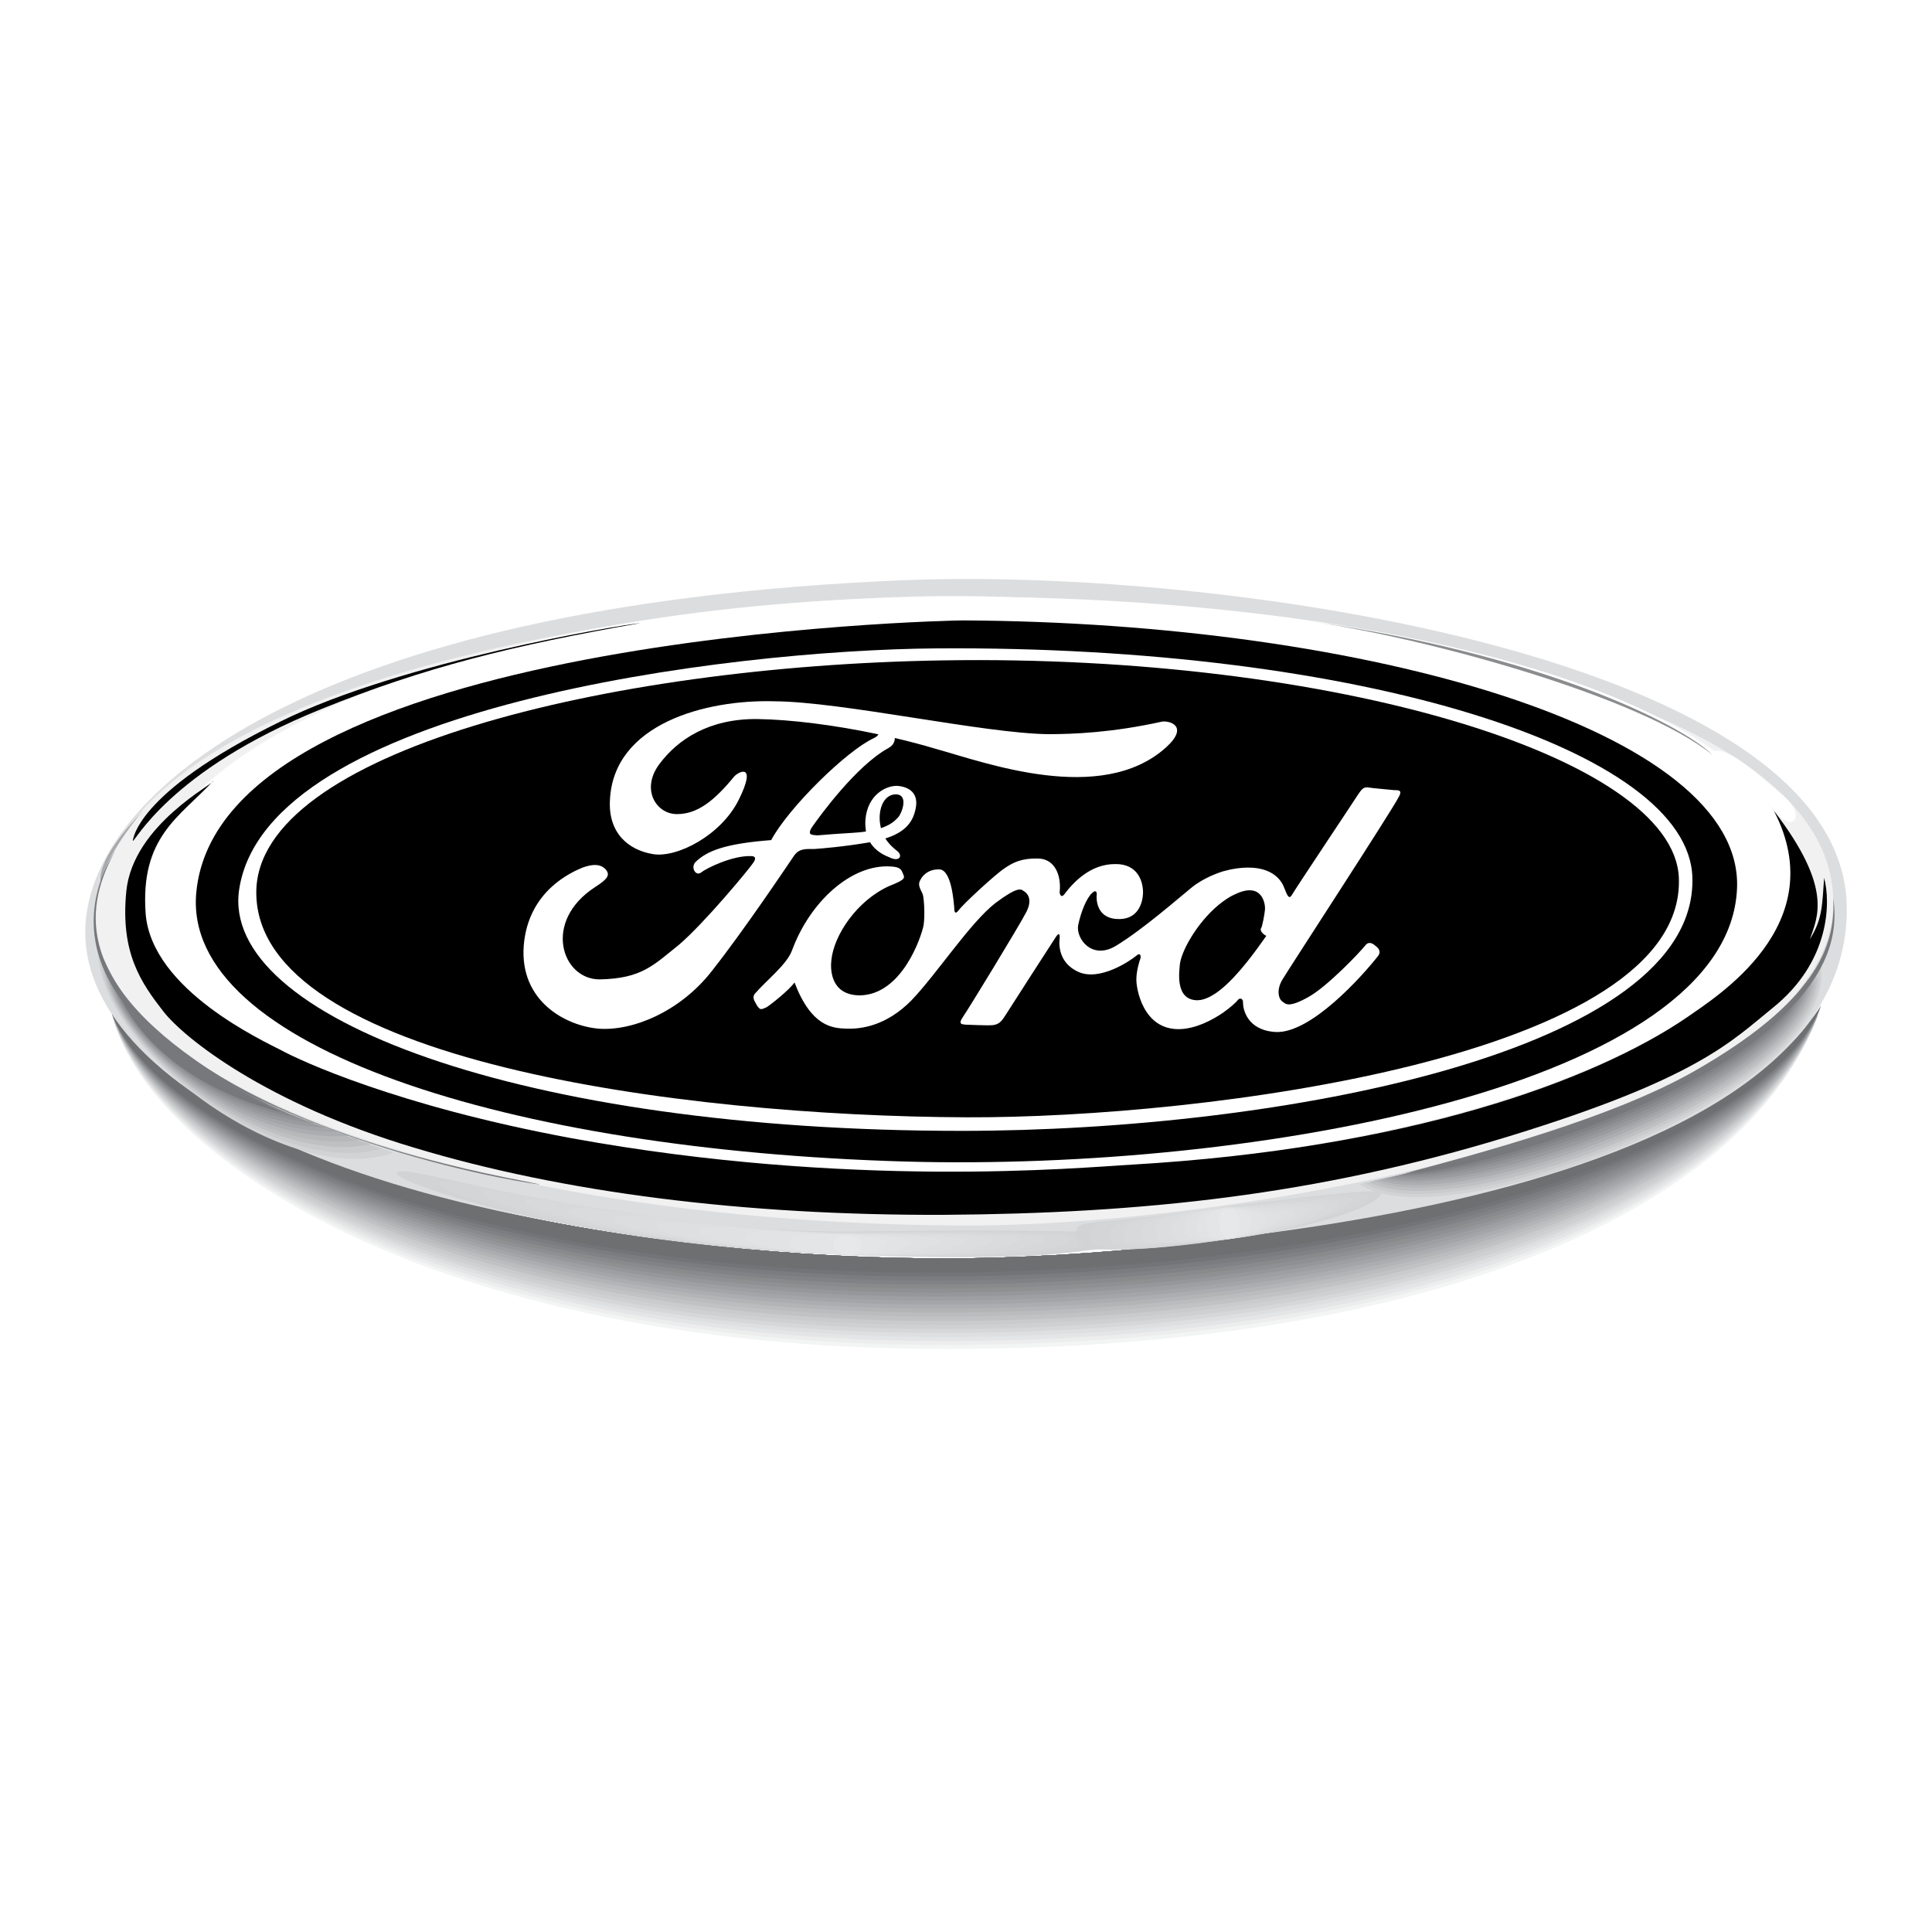 <?xml version="1.0" encoding="utf-8"?>
<!-- Generator: Adobe Illustrator 13.0.0, SVG Export Plug-In . SVG Version: 6.00 Build 14948)  -->
<!DOCTYPE svg PUBLIC "-//W3C//DTD SVG 1.0//EN" "http://www.w3.org/TR/2001/REC-SVG-20010904/DTD/svg10.dtd">
<svg version="1.0" id="Layer_1" xmlns="http://www.w3.org/2000/svg" xmlns:xlink="http://www.w3.org/1999/xlink" x="0px" y="0px"
	 width="192.756px" height="192.756px" viewBox="0 0 192.756 192.756" enable-background="new 0 0 192.756 192.756"
	 xml:space="preserve">
<g>
	<polygon fill-rule="evenodd" clip-rule="evenodd" fill="#FFFFFF" points="0,0 192.756,0 192.756,192.756 0,192.756 0,0 	"/>
	<path fill-rule="evenodd" clip-rule="evenodd" fill="#FFFFFF" d="M11.164,101.104c13.364,18.328,54.741,24.445,83.109,24.445
		c28.256,0,77.147-7.469,87.43-25.266c-6.116,19.436-36.412,34.707-87.43,34.707C42.302,134.99,14.244,114.998,11.164,101.104
		L11.164,101.104z"/>
	<path fill-rule="evenodd" clip-rule="evenodd" fill="#F3F4F4" d="M94.273,134.59c-51.683,0-79.94-19.68-83.109-33.486
		c13.364,18.328,54.741,24.445,83.109,24.445c28.212,0,76.992-7.469,87.386-25.199c-0.199,0.688-0.443,1.33-0.688,1.928
		C173.503,120.473,143.296,134.59,94.273,134.59L94.273,134.59z"/>
	<path fill-rule="evenodd" clip-rule="evenodd" fill="#EDEDEE" d="M94.273,134.191c-51.373,0.045-79.852-19.348-83.109-33.088
		c13.364,18.328,54.741,24.445,83.109,24.445c28.146,0,76.836-7.426,87.32-25.066c-0.178,0.555-0.377,1.152-0.576,1.707
		C173.658,120.119,143.141,134.17,94.273,134.191L94.273,134.191z"/>
	<path fill-rule="evenodd" clip-rule="evenodd" fill="#E4E5E6" d="M94.273,133.793c-51.085,0.045-79.785-19.037-83.109-32.689
		c13.364,18.328,54.741,24.445,83.109,24.445c28.102,0,76.637-7.426,87.231-25c-0.133,0.533-0.244,1.041-0.443,1.529
		C173.813,119.809,142.985,133.771,94.273,133.793L94.273,133.793z"/>
	<path fill-rule="evenodd" clip-rule="evenodd" fill="#DEDFE0" d="M94.273,133.395c-50.819,0.043-79.697-18.729-83.109-32.291
		c13.364,18.328,54.741,24.445,83.109,24.445c28.057,0,76.46-7.402,87.187-24.91c-0.089,0.465-0.2,0.908-0.354,1.307
		C173.991,119.432,142.809,133.328,94.273,133.395L94.273,133.395z"/>
	<path fill-rule="evenodd" clip-rule="evenodd" fill="#D5D7D8" d="M94.273,132.994c-50.531,0.09-79.608-18.395-83.109-31.891
		c13.364,18.328,54.741,24.445,83.109,24.445c28.013,0,76.305-7.359,87.098-24.801c-0.022,0.355-0.111,0.775-0.222,1.131
		C174.102,119.076,142.653,132.928,94.273,132.994L94.273,132.994z"/>
	<path fill-rule="evenodd" clip-rule="evenodd" fill="#CFD0D2" d="M94.273,132.596c-50.221,0.088-79.541-18.084-83.109-31.492
		c13.364,18.328,54.741,24.445,83.109,24.445c27.947,0,76.106-7.359,87.076-24.711c-0.044,0.309-0.089,0.643-0.177,0.908
		C174.257,118.766,142.498,132.529,94.273,132.596L94.273,132.596z"/>
	<path fill-rule="evenodd" clip-rule="evenodd" fill="#C9CBCC" d="M94.273,132.197c-49.932,0.088-79.453-17.752-83.109-31.094
		c13.364,18.328,54.741,24.445,83.109,24.445c27.902,0,75.95-7.314,86.987-24.645c0.045,0.287,0,0.531-0.044,0.73
		C174.412,118.391,142.343,132.086,94.273,132.197L94.273,132.197z"/>
	<path fill-rule="evenodd" clip-rule="evenodd" fill="#C1C2C4" d="M94.273,131.799c-49.644,0.088-79.386-17.486-83.109-30.695
		c13.364,18.328,54.741,24.445,83.109,24.445c27.858,0,75.795-7.27,86.943-24.512c0.044,0.154,0.044,0.354,0.044,0.51
		C174.589,118.035,142.166,131.688,94.273,131.799L94.273,131.799z"/>
	<path fill-rule="evenodd" clip-rule="evenodd" fill="#BABCBE" d="M94.273,131.355c-49.334,0.154-79.297-17.109-83.109-30.252
		c13.364,18.328,54.741,24.445,83.109,24.445c27.814,0,75.596-7.27,86.876-24.445c0.066,0.133,0.11,0.244,0.155,0.332
		C174.744,117.725,142.011,131.244,94.273,131.355L94.273,131.355z"/>
	<path fill-rule="evenodd" clip-rule="evenodd" fill="#B2B4B6" d="M94.273,130.955c-49.046,0.156-79.208-16.799-83.109-29.852
		c13.364,18.328,54.741,24.445,83.109,24.445c27.747,0,75.418-7.225,86.833-24.357c0.11,0.09,0.199,0.133,0.243,0.156
		C174.899,117.348,141.899,130.846,94.273,130.955L94.273,130.955z"/>
	<path fill-rule="evenodd" clip-rule="evenodd" fill="#ABADB0" d="M94.273,130.557c-48.78,0.156-79.098-16.488-83.109-29.453
		c13.364,18.328,54.741,24.445,83.109,24.445c27.703,0,75.263-7.182,86.744-24.225c0.155-0.043,0.288-0.043,0.332-0.088
		C175.055,116.994,141.744,130.447,94.273,130.557L94.273,130.557z"/>
	<path fill-rule="evenodd" clip-rule="evenodd" fill="#A3A5A8" d="M94.273,130.158c-48.492,0.154-79.009-16.156-83.109-29.055
		c13.364,18.328,54.741,24.445,83.109,24.445c27.659,0,75.064-7.182,86.677-24.158c0.199-0.066,0.354-0.154,0.421-0.287
		C175.188,116.684,141.567,130.004,94.273,130.158L94.273,130.158z"/>
	<path fill-rule="evenodd" clip-rule="evenodd" fill="#9D9FA2" d="M94.273,129.76c-48.182,0.199-78.943-15.848-83.109-28.656
		c13.364,18.328,54.741,24.445,83.109,24.445c27.614,0,74.909-7.158,86.632-24.068c0.2-0.133,0.399-0.289,0.51-0.443
		C175.343,116.307,141.412,129.604,94.273,129.76L94.273,129.76z"/>
	<path fill-rule="evenodd" clip-rule="evenodd" fill="#95979A" d="M94.273,129.359c-47.894,0.201-78.854-15.514-83.109-28.256
		c13.364,18.328,54.741,24.445,83.109,24.445c27.547,0,74.753-7.115,86.543-23.959c0.289-0.242,0.488-0.443,0.644-0.686
		C175.498,115.951,141.257,129.16,94.273,129.359L94.273,129.359z"/>
	<path fill-rule="evenodd" clip-rule="evenodd" fill="#8E9092" d="M94.273,128.961c-47.605,0.199-78.788-15.203-83.109-27.857
		c13.364,18.328,54.741,24.445,83.109,24.445c27.503,0,74.554-7.115,86.5-23.869c0.288-0.289,0.532-0.576,0.731-0.887
		C175.653,115.643,141.102,128.762,94.273,128.961L94.273,128.961z"/>
	<path fill-rule="evenodd" clip-rule="evenodd" fill="#888A8C" d="M94.273,128.562c-47.295,0.244-78.699-14.893-83.109-27.459
		c13.364,18.328,54.741,24.445,83.109,24.445c27.459,0,74.376-7.07,86.433-23.803c0.311-0.311,0.599-0.664,0.843-1.043
		C175.83,115.287,140.925,128.318,94.273,128.562L94.273,128.562z"/>
	<path fill-rule="evenodd" clip-rule="evenodd" fill="#808285" d="M94.273,128.164c-47.007,0.242-78.611-14.561-83.109-27.061
		c13.364,18.328,54.741,24.445,83.109,24.445c27.371,0,74.221-7.025,86.389-23.67c0.354-0.443,0.687-0.842,0.931-1.285
		C175.985,114.91,140.77,127.92,94.273,128.164L94.273,128.164z"/>
	<path fill-rule="evenodd" clip-rule="evenodd" fill="#7A7C7F" d="M94.273,127.764c-46.741,0.244-78.544-14.25-83.109-26.66
		c13.364,18.328,54.741,24.445,83.109,24.445c27.348,0,74.022-7.025,86.3-23.604c0.398-0.465,0.775-0.953,1.041-1.463
		C176.096,114.6,140.614,127.521,94.273,127.764L94.273,127.764z"/>
	<path fill-rule="evenodd" clip-rule="evenodd" fill="#737477" d="M94.273,127.365c-46.409,0.244-78.455-13.939-83.109-26.262
		c13.364,18.328,54.741,24.445,83.109,24.445c27.303,0,73.867-6.982,86.278-23.516c0.399-0.51,0.798-1.086,1.108-1.639
		C176.252,114.246,140.459,127.078,94.273,127.365L94.273,127.365z"/>
	<path fill-rule="evenodd" clip-rule="evenodd" fill="#6D6F71" d="M11.164,101.104c13.364,18.328,54.741,24.445,83.109,24.445
		c28.256,0,77.147-7.469,87.43-25.266c-5.274,13.586-41.399,26.395-87.43,26.684C48.13,127.232,15.884,113.314,11.164,101.104
		L11.164,101.104z"/>
	<path fill-rule="evenodd" clip-rule="evenodd" fill="#DCDDDE" d="M8.504,93.014c0,15.779,29.432,31.826,85.835,32.18
		c19.681,0.133,90.334-4.232,89.913-34.706c-0.311-24.645-61.434-33.908-94.035-32.601C30.622,60.324,8.504,79.295,8.504,93.014
		L8.504,93.014z"/>
	<path fill-rule="evenodd" clip-rule="evenodd" fill="#D1D3D4" d="M84.388,125.193c23.935,0.887,27.814-0.998,27.814-1.883
		c0-0.844-28.9-0.422-27.127-0.422c-25.975,0-45.5-7.402-45.5-5.807C39.576,117.947,56.464,124.152,84.388,125.193L84.388,125.193z"
		/>
	<path fill-rule="evenodd" clip-rule="evenodd" fill="#D4D5D7" d="M43.787,118.123c0-1.395,15.425,3.879,36.369,4.678
		c1.596,0.088,3.235,0.109,4.92,0.109c-1.618,0,24.489-0.354,24.489,0.488c0,0.355-0.709,0.908-3.435,1.33
		c-3.28,0.555-9.774,0.863-21.697,0.465c-1.973-0.066-3.856-0.199-5.696-0.311C56.973,123.443,43.787,118.967,43.787,118.123
		L43.787,118.123z"/>
	<path fill-rule="evenodd" clip-rule="evenodd" fill="#D5D7D8" d="M48.064,119.033c0-1.354,13.962,3.125,32.601,3.855
		c1.396,0.021,2.881,0.066,4.366,0.066c-1.374,0,21.852-0.287,21.897,0.531c0,0.311-0.599,0.799-2.992,1.197
		c-3.014,0.555-8.798,0.865-19.437,0.51c-1.751-0.066-3.479-0.154-5.12-0.266C60.054,123.643,48.064,119.83,48.064,119.033
		L48.064,119.033z"/>
	<path fill-rule="evenodd" clip-rule="evenodd" fill="#D8D9DB" d="M52.385,119.963c0-1.33,12.434,2.305,28.767,2.947
		c1.263,0.045,2.549,0.09,3.834,0.09c-1.153,0,19.303-0.244,19.347,0.553c0,0.289-0.531,0.732-2.682,1.043
		c-2.615,0.598-7.712,0.887-17.109,0.553c-1.551-0.021-3.037-0.109-4.477-0.199C63.112,123.842,52.385,120.762,52.385,119.963
		L52.385,119.963z"/>
	<path fill-rule="evenodd" clip-rule="evenodd" fill="#D9DBDC" d="M56.663,120.871c0-1.24,10.97,1.529,24.999,2.084
		c1.086,0.045,2.194,0.045,3.325,0.088c-0.953,0,16.666-0.154,16.71,0.555c0,0.289-0.443,0.643-2.283,0.953
		c-2.238,0.598-6.715,0.887-14.782,0.598c-1.374-0.021-2.682-0.066-3.923-0.154C66.148,123.996,56.663,121.67,56.663,120.871
		L56.663,120.871z"/>
	<path fill-rule="evenodd" clip-rule="evenodd" fill="#DCDDDE" d="M61.229,121.648c0-1.221,9.197,0.908,20.921,1.352
		c0.908,0.043,1.839,0.043,2.792,0.043c-0.709,0.045,14.028-0.088,14.095,0.645c0,0.221-0.354,0.553-1.861,0.842
		c-1.884,0.598-5.718,0.863-12.5,0.619c-1.175,0-2.261-0.066-3.28-0.109C69.185,124.195,61.229,122.467,61.229,121.648
		L61.229,121.648z"/>
	<path fill-rule="evenodd" clip-rule="evenodd" fill="#DEDFE0" d="M65.572,122.4c0-1.129,7.646,0.268,17.087,0.643
		c0.731,0.045,1.484,0.045,2.283,0.045c-0.554,0.023,11.392,0,11.458,0.666c0,0.199-0.266,0.486-1.485,0.686
		c-1.485,0.643-4.699,0.887-10.217,0.709c-0.909,0-1.839-0.021-2.681-0.109C72.266,124.396,65.572,123.244,65.572,122.4
		L65.572,122.4z"/>
	<path fill-rule="evenodd" clip-rule="evenodd" fill="#E0E1E2" d="M69.827,122.91c0-1.062,6.206-0.109,13.32,0.178
		c0.554,0.023,1.153,0.023,1.751,0.023c-0.311,0.043,8.821,0.043,8.887,0.686c0,0.199-0.199,0.398-1.108,0.6
		c-1.13,0.643-3.679,0.887-7.89,0.752c-0.753,0-1.44-0.021-2.083-0.066C75.302,124.596,69.827,123.754,69.827,122.91L69.827,122.91z
		"/>
	<path fill-rule="evenodd" clip-rule="evenodd" fill="#E2E3E4" d="M74.304,123.398c0-0.998,4.521-0.443,9.353-0.287
		c0.399,0.043,0.82,0.043,1.219,0.043c-0.088,0.045,6.184,0.133,6.272,0.732c0,0.109-0.111,0.309-0.754,0.465
		c-0.731,0.643-2.615,0.842-5.562,0.797c-0.532,0-1.042,0-1.485-0.021C78.338,124.795,74.304,124.24,74.304,123.398L74.304,123.398z
		"/>
	<path fill-rule="evenodd" clip-rule="evenodd" fill="#E4E5E6" d="M78.67,124.041c0-0.953,2.992-0.953,5.474-0.887
		c0.244,0.045,0.443,0.045,0.731,0.045c0.067,0.045,3.502,0.154,3.635,0.754c0,0.088-0.244,0.287-0.554,0.598
		c-0.532,0.531-1.418,0.598-3.081,0.598c-0.332,0-0.598,0-0.842,0C81.396,124.994,78.67,124.883,78.67,124.041L78.67,124.041z"/>
	<path fill-rule="evenodd" clip-rule="evenodd" fill="#E7E8E9" d="M84.676,125.193c0.199,0,1.241-0.066,1.241-0.953
		s-1.042-0.996-1.241-0.996c-0.2,0-1.529,0-1.529,0.863C83.147,124.949,84.477,125.193,84.676,125.193L84.676,125.193z"/>
	<path fill-rule="evenodd" clip-rule="evenodd" fill="#F1F1F2" d="M93.83,59.438c18.018-0.221,88.228,5.364,89.071,30.141
		c0.753,22.207-58.975,32.933-87.365,32.689c-48.358-0.354-87.962-14.361-85.879-32.024C12.293,67.616,65.661,59.859,93.83,59.438
		L93.83,59.438z"/>
	<path fill-rule="evenodd" clip-rule="evenodd" fill="#A7A9AC" d="M14.244,80.891c-1.263,1.529-3.901,5.008-4.188,7.358
		C9.657,85.899,12.582,82.686,14.244,80.891L14.244,80.891z"/>
	<path fill-rule="evenodd" clip-rule="evenodd" fill="#D1D3D4" d="M135.649,118.123c10.195-2.016,40.491-9.816,45.965-22.206
		C184.341,108.883,143.783,124.041,135.649,118.123L135.649,118.123z"/>
	<path fill-rule="evenodd" clip-rule="evenodd" fill="#C9CBCC" d="M136.138,118.035c10.039-2.039,39.404-9.553,45.211-21.719
		c0.111,0.443,0.2,0.909,0.2,1.352C180.463,109.836,144.138,123.043,136.138,118.035L136.138,118.035z"/>
	<path fill-rule="evenodd" clip-rule="evenodd" fill="#BEC0C2" d="M136.603,117.924c9.885-2.039,38.342-9.285,44.414-21.165
		c0.155,0.355,0.243,0.709,0.288,1.063C179.819,109.637,144.825,122.312,136.603,117.924L136.603,117.924z"/>
	<path fill-rule="evenodd" clip-rule="evenodd" fill="#B6B8BA" d="M137.09,117.791c9.686-2.039,37.256-8.998,43.66-20.588
		c0.155,0.266,0.222,0.553,0.311,0.797C179.177,109.393,145.445,121.559,137.09,117.791L137.09,117.791z"/>
	<path fill-rule="evenodd" clip-rule="evenodd" fill="#ABADB0" d="M137.578,117.725c9.508-2.082,36.169-8.775,42.84-20.102
		c0.199,0.199,0.332,0.377,0.398,0.576C178.534,109.148,146.133,120.828,137.578,117.725L137.578,117.725z"/>
	<path fill-rule="evenodd" clip-rule="evenodd" fill="#A3A5A8" d="M138.043,117.592c9.331-2.084,35.105-8.467,42.064-19.525
		c0.2,0.09,0.355,0.199,0.466,0.289C177.869,108.926,146.819,120.074,138.043,117.592L138.043,117.592z"/>
	<path fill-rule="evenodd" clip-rule="evenodd" fill="#999B9E" d="M138.531,117.525c9.175-2.127,34.02-8.289,41.288-19.059
		c0.2,0.043,0.399,0.043,0.532,0.088C177.227,108.705,147.507,119.365,138.531,117.525L138.531,117.525z"/>
	<path fill-rule="evenodd" clip-rule="evenodd" fill="#919396" d="M139.019,117.393c8.998-2.105,32.911-8,40.491-18.484
		c0.221-0.043,0.443-0.109,0.598-0.199C176.584,108.482,148.172,118.59,139.019,117.393L139.019,117.393z"/>
	<path fill-rule="evenodd" clip-rule="evenodd" fill="#888A8C" d="M139.484,117.281c8.82-2.127,31.847-7.734,39.736-17.93
		c0.244-0.154,0.488-0.309,0.688-0.486C175.941,108.24,148.814,117.881,139.484,117.281L139.484,117.281z"/>
	<path fill-rule="evenodd" clip-rule="evenodd" fill="#808285" d="M139.972,117.193c8.644-2.15,30.762-7.469,38.939-17.398
		c0.266-0.242,0.51-0.486,0.753-0.73C175.254,107.996,149.502,117.127,139.972,117.193L139.972,117.193z"/>
	<path fill-rule="evenodd" clip-rule="evenodd" fill="#77787B" d="M140.459,117.082c8.754-2.217,31.116-7.557,38.962-17.84
		C174.611,107.797,150.166,116.395,140.459,117.082L140.459,117.082z"/>
	<path fill-rule="evenodd" clip-rule="evenodd" fill="#D1D3D4" d="M9.767,94.455c3.369,8.333,10.284,14.139,29.498,20.543
		C28.694,118.766,9.368,104.428,9.767,94.455L9.767,94.455z"/>
	<path fill-rule="evenodd" clip-rule="evenodd" fill="#C9CBCC" d="M38.091,114.6c-10.438,2.947-27.481-9.885-28.08-18.949
		c0-0.243,0-0.443,0-0.687C13.291,102.965,20.981,108.926,38.091,114.6L38.091,114.6z"/>
	<path fill-rule="evenodd" clip-rule="evenodd" fill="#BEC0C2" d="M36.982,114.156c-10.638,2.283-26.129-9.885-26.728-18.128
		c0-0.199,0-0.332,0-0.532C13.49,103.119,21.89,109.193,36.982,114.156L36.982,114.156z"/>
	<path fill-rule="evenodd" clip-rule="evenodd" fill="#B6B8BA" d="M35.853,113.758c-10.837,1.551-24.8-9.93-25.398-17.331
		c0-0.111,0.044-0.266,0.044-0.443C13.646,103.32,22.821,109.48,35.853,113.758L35.853,113.758z"/>
	<path fill-rule="evenodd" clip-rule="evenodd" fill="#ABADB0" d="M34.744,113.314c-11.059,0.887-23.448-9.951-24.046-16.444
		c0-0.111,0.044-0.244,0.044-0.355C13.845,103.475,23.729,109.746,34.744,113.314L34.744,113.314z"/>
	<path fill-rule="evenodd" clip-rule="evenodd" fill="#A3A5A8" d="M33.614,112.916C22.377,113.07,11.54,102.92,10.897,97.27
		c0.044-0.066,0.044-0.155,0.066-0.244C14.022,103.674,24.66,110.035,33.614,112.916L33.614,112.916z"/>
	<path fill-rule="evenodd" clip-rule="evenodd" fill="#999B9E" d="M32.506,112.518c-11.458-0.555-20.766-10.041-21.365-14.85
		c0-0.045,0.022-0.066,0.066-0.154C14.222,103.828,25.569,110.344,32.506,112.518L32.506,112.518z"/>
	<path fill-rule="evenodd" clip-rule="evenodd" fill="#919396" d="M31.375,112.074c-11.635-1.242-19.392-10.041-20.035-14.008
		c0.022,0,0.066,0,0.111-0.043C14.377,104.029,26.5,110.633,31.375,112.074L31.375,112.074z"/>
	<path fill-rule="evenodd" clip-rule="evenodd" fill="#888A8C" d="M30.268,111.674c-11.857-1.949-18.062-10.127-18.683-13.207
		c0.022,0.043,0.066,0.088,0.111,0.088C14.576,104.184,27.409,110.922,30.268,111.674L30.268,111.674z"/>
	<path fill-rule="evenodd" clip-rule="evenodd" fill="#808285" d="M29.093,111.23c-11.99-2.637-16.644-10.127-17.287-12.322
		c0,0.045,0.089,0.135,0.133,0.156C14.732,104.361,28.339,111.188,29.093,111.23L29.093,111.23z"/>
	<path fill-rule="evenodd" clip-rule="evenodd" fill="#77787B" d="M12.006,99.441c2.371,4.965,17.286,12.189,15.979,11.523
		C15.773,107.641,12.648,100.793,12.006,99.441L12.006,99.441z"/>
	<path fill-rule="evenodd" clip-rule="evenodd" fill="#D1D3D4" d="M122.729,123.598c10.571-1.439,15.358-3.789,15.048-4.609
		c-0.288-0.664-16.201,1.574-15.447,1.439c-13.962,2.018-14.805,1.043-15.004,2.615
		C107.127,124.994,110.762,125.238,122.729,123.598L122.729,123.598z"/>
	<path fill-rule="evenodd" clip-rule="evenodd" fill="#D4D5D7" d="M108.723,123.486c-0.066-1.439-0.244-1.418,11.17-2.682
		c0.887-0.088,2.149-0.332,3.08-0.486c-0.886,0.154,13.475-1.84,13.63-1.041c0.288,1.328-7.624,3.566-16.954,4.764
		C109.564,125.283,108.767,124.285,108.723,123.486L108.723,123.486z"/>
	<path fill-rule="evenodd" clip-rule="evenodd" fill="#D5D7D8" d="M110.695,123.443c-0.089-1.375,0.354-1.686,9.707-2.727
		c0.819-0.088,14.494-2.039,14.538-1.041c0,0.953-5.318,3.213-14.45,4.211C110.938,124.928,110.739,124.24,110.695,123.443
		L110.695,123.443z"/>
	<path fill-rule="evenodd" clip-rule="evenodd" fill="#D8D9DB" d="M112.092,123.398c-0.089-1.285-0.399-1.684,8.51-2.682
		c0.688-0.088,1.374-0.154,2.083-0.289c-0.643,0.135,10.727-1.195,10.815-0.42c0,0.266-0.244,0.797-1.396,1.307
		c-1.086,0.488-4.166,1.641-9.285,2.283c-0.843,0.09-2.683,0.289-3.48,0.311C112.889,124.352,112.136,124.307,112.092,123.398
		L112.092,123.398z"/>
	<path fill-rule="evenodd" clip-rule="evenodd" fill="#D9DBDC" d="M113.931,123.244c-0.089-1.131,0.089-1.797,6.959-2.572
		c0.554-0.066,1.197-0.154,1.795-0.244c-0.51,0.09,9.286-0.842,9.375-0.109c0.066,1.129-4.41,2.637-8.843,3.191
		c-0.731,0.088-1.84,0.244-2.526,0.287C114.64,124.152,113.975,124.285,113.931,123.244L113.931,123.244z"/>
	<path fill-rule="evenodd" clip-rule="evenodd" fill="#DCDDDE" d="M115.371,123.287c-0.089-1.174-0.687-1.928,5.718-2.658
		c0.487-0.023,0.998-0.111,1.529-0.201c-0.398,0.09,7.912-0.465,8.001,0.201c0.11,0.842-4.056,2.482-7.757,2.924
		c-0.621,0.09-1.219,0.156-1.817,0.201C116.479,124.107,115.416,124.195,115.371,123.287L115.371,123.287z"/>
	<path fill-rule="evenodd" clip-rule="evenodd" fill="#DEDFE0" d="M116.856,123.043c-0.045-1.041,0.044-1.928,4.521-2.438
		c0.399-0.043,0.798-0.088,1.241-0.178c-0.332,0.09,6.516-0.109,6.561,0.578c0.066,0.752-3.28,2.148-6.295,2.547
		c-0.509,0.09-0.997,0.135-1.462,0.156C118.297,123.908,116.9,123.908,116.856,123.043L116.856,123.043z"/>
	<path fill-rule="evenodd" clip-rule="evenodd" fill="#E0E1E2" d="M118.252,122.889c-0.044-1.041-0.398-1.883,3.48-2.326
		c0.31-0.045,0.643-0.09,0.952-0.135c-0.155,0.045,4.921,0.244,5.098,0.887c0.11,0.555-2.526,1.93-4.854,2.238
		c-0.399,0.09-0.798,0.135-1.152,0.135C120.779,123.754,118.341,124.041,118.252,122.889L118.252,122.889z"/>
	<path fill-rule="evenodd" clip-rule="evenodd" fill="#E2E3E4" d="M119.449,122.844c-0.089-0.443-0.599-1.928,2.371-2.281
		c0.199,0,0.399-0.045,0.62-0.09c-0.021,0.045,3.857,0.156,3.901,1.176c0.021,0.709-1.773,1.662-3.369,1.904
		c-0.332,0.045-0.554,0.09-0.842,0.09C122.419,123.643,119.538,123.887,119.449,122.844L119.449,122.844z"/>
	<path fill-rule="evenodd" clip-rule="evenodd" fill="#E4E5E6" d="M120.446,122.512c-0.155-1.596,0.354-1.75,1.729-1.906
		c0.111,0,0.244-0.043,0.354-0.043c0.089,0.043,2.239-0.156,2.372,1.395c0.021,0.844-1.02,1.396-1.929,1.596
		c-0.154,0.045-0.332,0.045-0.487,0.045C121.089,123.709,120.535,123.398,120.446,122.512L120.446,122.512z"/>
	<path fill-rule="evenodd" clip-rule="evenodd" fill="#E7E8E9" d="M122.862,123.598c0.11-0.045,0.908-0.199,0.798-1.729
		c-0.133-1.506-1.086-1.24-1.22-1.24c-0.11,0.043-0.952-0.111-0.797,1.639C121.732,123.398,122.729,123.598,122.862,123.598
		L122.862,123.598z"/>
	<path fill-rule="evenodd" clip-rule="evenodd" fill="#77787B" d="M11.607,84.659c-2.593,4.765-5.031,12.056,7.934,21.142
		c13.231,9.309,34.352,12.146,34.285,12.389c-13.719-2.082-32.535-8.709-39.848-16.244C5.202,92.969,11.584,84.969,11.607,84.659
		L11.607,84.659z"/>
	<path fill-rule="evenodd" clip-rule="evenodd" fill="#77787B" d="M182.9,89.579c0.288,4.964-1.929,10.46-13.852,17.287
		c-8.111,4.654-21.52,8.223-28.944,10.217c12.278-2.084,26.151-7.158,33.842-12.566C181.216,99.352,183.653,94.543,182.9,89.579
		L182.9,89.579z"/>
	<path fill-rule="evenodd" clip-rule="evenodd" fill="#FFFFFF" d="M96.156,116.928c44.702,0.266,82.577-13.299,82.577-29.92
		c0-16.71-38.43-27.481-83.131-27.481c-44.657,0-81.181,13.563-81.181,30.252C14.421,106.443,54.27,116.684,96.156,116.928
		L96.156,116.928z"/>
	<path fill-rule="evenodd" clip-rule="evenodd" d="M173.304,88.648c-0.842,19.502-47.737,28.235-83.042,27.237
		c-39.272-1.129-72.161-11.412-70.676-26.86c2.438-25.687,75.353-27.127,76.46-27.127C136.447,62.097,173.991,72.935,173.304,88.648
		L173.304,88.648z"/>
	<path fill-rule="evenodd" clip-rule="evenodd" fill="#FFFFFF" d="M93.386,64.69c42.397-0.31,75.108,10.15,75.463,22.85
		c0.531,17.419-41.267,25.287-72.915,25.287c-43.704,0-74-11.303-72.072-24.09C26.61,70.541,72.664,64.846,93.386,64.69
		L93.386,64.69z"/>
	<path fill-rule="evenodd" clip-rule="evenodd" d="M94.073,65.887c39.05-0.643,72.87,9.685,73.424,21.652
		c0.798,17.886-47.405,24.025-71.052,23.935c-28.501-0.109-70.875-5.717-70.875-22.428C25.569,75.084,60.453,66.419,94.073,65.887
		L94.073,65.887z"/>
	<path fill-rule="evenodd" clip-rule="evenodd" fill="#FFFFFF" d="M171.708,76.658c-0.599-0.2-0.842-0.975-0.687-1.729
		c1.529-0.443,5.119,2.992,6.959,4.521c2.327,1.994,0.886,4.233-1.552,0.687C175.498,78.763,172.661,77.013,171.708,76.658
		L171.708,76.658z"/>
	<path fill-rule="evenodd" clip-rule="evenodd" fill="#8A8C8E" d="M130.863,62.009c11.879,1.75,32.911,7.557,40.003,13.319
		C167.541,72.048,153.225,65.2,130.863,62.009L130.863,62.009z"/>
	<path fill-rule="evenodd" clip-rule="evenodd" d="M13.247,83.883c0.044,0.133-0.111-4.632,14.738-11.901
		c12.145-6.006,34.042-9.663,35.925-9.818c-12.81,2.239-21.542,4.411-31.848,8.577C16.771,76.902,13.38,84.215,13.247,83.883
		L13.247,83.883z"/>
	<path fill-rule="evenodd" clip-rule="evenodd" d="M21.292,77.899c-3.435,3.679-7.313,5.585-6.759,13.275
		c0.598,7.625,11.879,12.744,13.607,13.652c1.707,0.932,11.392,5.496,28.878,8.732c27.814,5.074,50.553,2.947,55.916,2.637
		c27.37-1.596,46.009-8.289,55.406-14.715c2.792-1.973,14.561-9.154,8.643-20.589c5.962,7.757,4.322,10.638,3.591,12.81
		c1.285-2.039,1.219-3.457,1.419-6.117c0.664,2.46,0.598,8.377-5.12,12.965c-4.122,3.324-7.446,7.047-26.506,12.877
		c-19.038,5.807-36.392,7.645-56.249,7.779c-19.901,0.066-37.942-2.217-52.769-6.693c-14.849-4.434-22.938-10.926-25.021-13.564
		c-2.238-2.881-4.344-5.85-3.723-12.056C13.291,82.243,21.491,78.143,21.292,77.899L21.292,77.899z"/>
	<path fill-rule="evenodd" clip-rule="evenodd" fill="#FFFFFF" d="M73.263,77.456c-1.995,2.438-3.679,3.768-5.718,3.768
		c-2.083,0-3.612-2.46-1.795-4.942c1.839-2.504,4.987-4.588,9.796-4.543c3.307,0.046,7.671,0.584,12.092,1.523
		c-0.059,0.132-0.196,0.259-0.457,0.383c-2.704,1.241-8.51,6.937-10.239,10.172c-4.632,0.354-6.427,1.086-7.557,2.194
		c-0.51,0.554,0.044,1.441,0.554,1.042c0.488-0.399,3.125-1.729,5.053-1.64c0.598,0.044,0.266,0.532,0.111,0.731
		c-0.288,0.465-4.787,5.917-7.358,8.111c-2.571,2.061-3.723,3.368-7.89,3.458c-3.79,0.043-5.784-5.785-0.465-9.22
		c1.241-0.798,1.507-1.197,1.042-1.75c-0.487-0.532-1.241-0.577-2.327-0.178c-1.042,0.443-5.408,2.283-5.851,7.779
		c-0.421,5.496,4.123,8,7.491,8.289c3.369,0.244,8.111-1.686,11.281-5.763c3.169-4.011,7.491-10.46,8.2-11.502
		c0.554-0.798,1.33-0.643,2.04-0.665c0.68-0.043,3.037-0.24,5.538-0.675c0.587,0.97,1.551,1.353,1.908,1.495
		c1.042,0.532,1.396-0.155,0.798-0.621c-0.301-0.232-0.796-0.642-1.179-1.25c1.62-0.513,2.625-1.315,2.974-2.761
		c0.488-1.84-0.709-2.394-1.75-2.482c-1.086-0.066-3.025,0.842-3.214,3.413c-0.028,0.386,0.007,0.759,0.053,1.139
		c-0.373,0.056-0.786,0.098-1.25,0.125c-3.346,0.2-3.479,0.289-3.746,0.244c-0.288-0.044-0.975,0.045-0.332-0.886
		c0.643-0.909,4.322-6.028,7.557-7.801c0.52-0.289,0.654-0.668,0.651-1.015c1.404,0.329,2.8,0.698,4.159,1.104
		c4.809,1.33,16.422,5.651,22.894-0.155c2.416-2.194,0.244-2.726-0.443-2.571c-4.92,1.086-8.799,1.241-11.28,1.241
		c-6.428-0.066-20.545-3.235-27.327-3.28c-6.848-0.2-16.045,2.239-16.422,9.818c-0.199,3.347,1.862,5.031,4.299,5.43
		c2.394,0.399,6.804-1.884,8.555-5.43C75.501,76.17,73.794,76.902,73.263,77.456L73.263,77.456z M87.889,82.626
		c1.131-0.376,1.503-0.866,1.73-1.093c0.333-0.354,1.086-2.238-0.222-2.283c-1.33,0-1.817,1.684-1.574,3.036
		C87.84,82.404,87.862,82.518,87.889,82.626L87.889,82.626z M90.106,87.208c0.155,0.376,0.288,0.532-1.352,1.174
		c-3.28,1.463-5.563,4.942-5.807,7.402c-0.088,0.731-0.199,3.458,2.771,3.524c4.3,0,6.228-5.94,6.427-6.982
		c0.155-1.042,0.044-2.504-0.044-2.947c-0.066-0.443-0.665-0.998-0.266-1.596c0.067-0.177,0.599-1.086,1.884-1.042
		c1.241,0.022,1.44,3.391,1.484,3.79c0,0.354,0.044,0.798,0.443,0.288c0.399-0.576,3.679-3.612,4.61-4.211
		c0.819-0.554,1.662-0.997,3.346-0.953c1.596,0.044,2.283,1.596,2.128,3.28c-0.044,0.199,0.111,0.709,0.443,0.31
		c0.864-1.152,2.593-3.081,5.164-3.036c2.149,0,2.704,1.685,2.704,2.837c-0.022,1.174-0.599,2.814-2.683,2.637
		c-2.061-0.155-1.95-2.149-1.95-2.305c0.045-0.155,0.045-0.776-0.487-0.244c-0.51,0.488-1.063,1.795-1.352,3.169
		c-0.244,1.308,1.352,3.524,3.768,2.061c2.704-1.64,6.228-4.743,7.624-5.873c0.798-0.621,1.861-1.175,3.036-1.551
		c0.864-0.244,1.795-0.399,2.703-0.377c2.062,0.044,3.037,1.042,3.392,1.928c0.354,0.887,0.51,1.33,0.842,0.731
		c0.354-0.621,6.36-9.619,6.604-10.018c0.266-0.354,0.443-0.709,0.953-0.643c0.487,0.088,1.772,0.177,2.327,0.244
		c0.51,0.088,1.241-0.156,0.709,0.753c-0.665,1.33-10.948,17.109-11.591,18.194c-0.643,1.086-0.332,1.996,0.044,2.195
		c0.311,0.244,0.621,0.598,2.505-0.443c1.928-1.041,5.297-4.61,5.718-5.164c0.443-0.576,0.931-0.044,1.13,0.111
		c0.199,0.155,0.487,0.51,0.155,0.931c-1.551,1.972-6.715,7.779-10.239,7.58c-2.837-0.178-3.235-2.283-3.235-2.926
		c0.044-0.354-0.288-0.576-0.532-0.244c-0.11,0.156-0.664,0.688-1.484,1.264c-1.086,0.732-2.638,1.551-4.233,1.617
		c-3.79,0.156-4.433-4.209-4.388-5.008c0-0.753,0.31-1.839,0.398-2.017c0.066-0.199,0.045-0.709-0.443-0.266
		c-0.532,0.443-3.612,2.57-5.762,1.573c-2.172-0.997-1.884-3.103-1.84-3.413c0-0.288-0.044-0.577-0.398-0.044
		c-0.333,0.51-4.654,7.202-5.009,7.78c-0.354,0.553-0.599,0.908-1.241,0.996c-0.599,0.066-2.438-0.045-2.748-0.045
		c-0.333-0.043-0.798,0-0.244-0.797s5.629-9.109,6.316-10.46c0.688-1.352,0-1.928-0.288-2.083c-0.267-0.199-0.599-0.443-2.793,1.197
		c-2.548,1.973-5.895,7.136-8.421,9.751c-2.527,2.549-5.031,2.836-6.428,2.793c-1.44-0.045-3.523-0.199-5.208-4.609
		c-0.554,0.775-2.371,2.215-2.77,2.459c-0.399,0.199-0.599,0.266-0.753,0.111c-0.156-0.156-0.244-0.289-0.399-0.6
		c-0.199-0.309-0.244-0.643,0-0.885c1.13-1.309,3.169-2.882,3.679-4.3c1.795-4.876,5.962-8.644,9.884-8.355
		C89.907,86.498,89.951,86.853,90.106,87.208L90.106,87.208z M121.998,89.956c-2.238,1.64-4.056,4.654-4.277,6.206
		c-0.066,0.797-0.51,3.634,1.772,3.634c0.776-0.021,1.641-0.51,2.505-1.24c1.662-1.418,3.302-3.701,4.344-5.187
		c-0.178-0.066-0.688-0.443-0.532-0.753c0.133-0.155,0.354-1.396,0.399-1.883c0.044-0.488-0.244-2.837-2.992-1.507
		C122.796,89.401,122.396,89.667,121.998,89.956L121.998,89.956z"/>
</g>
</svg>
